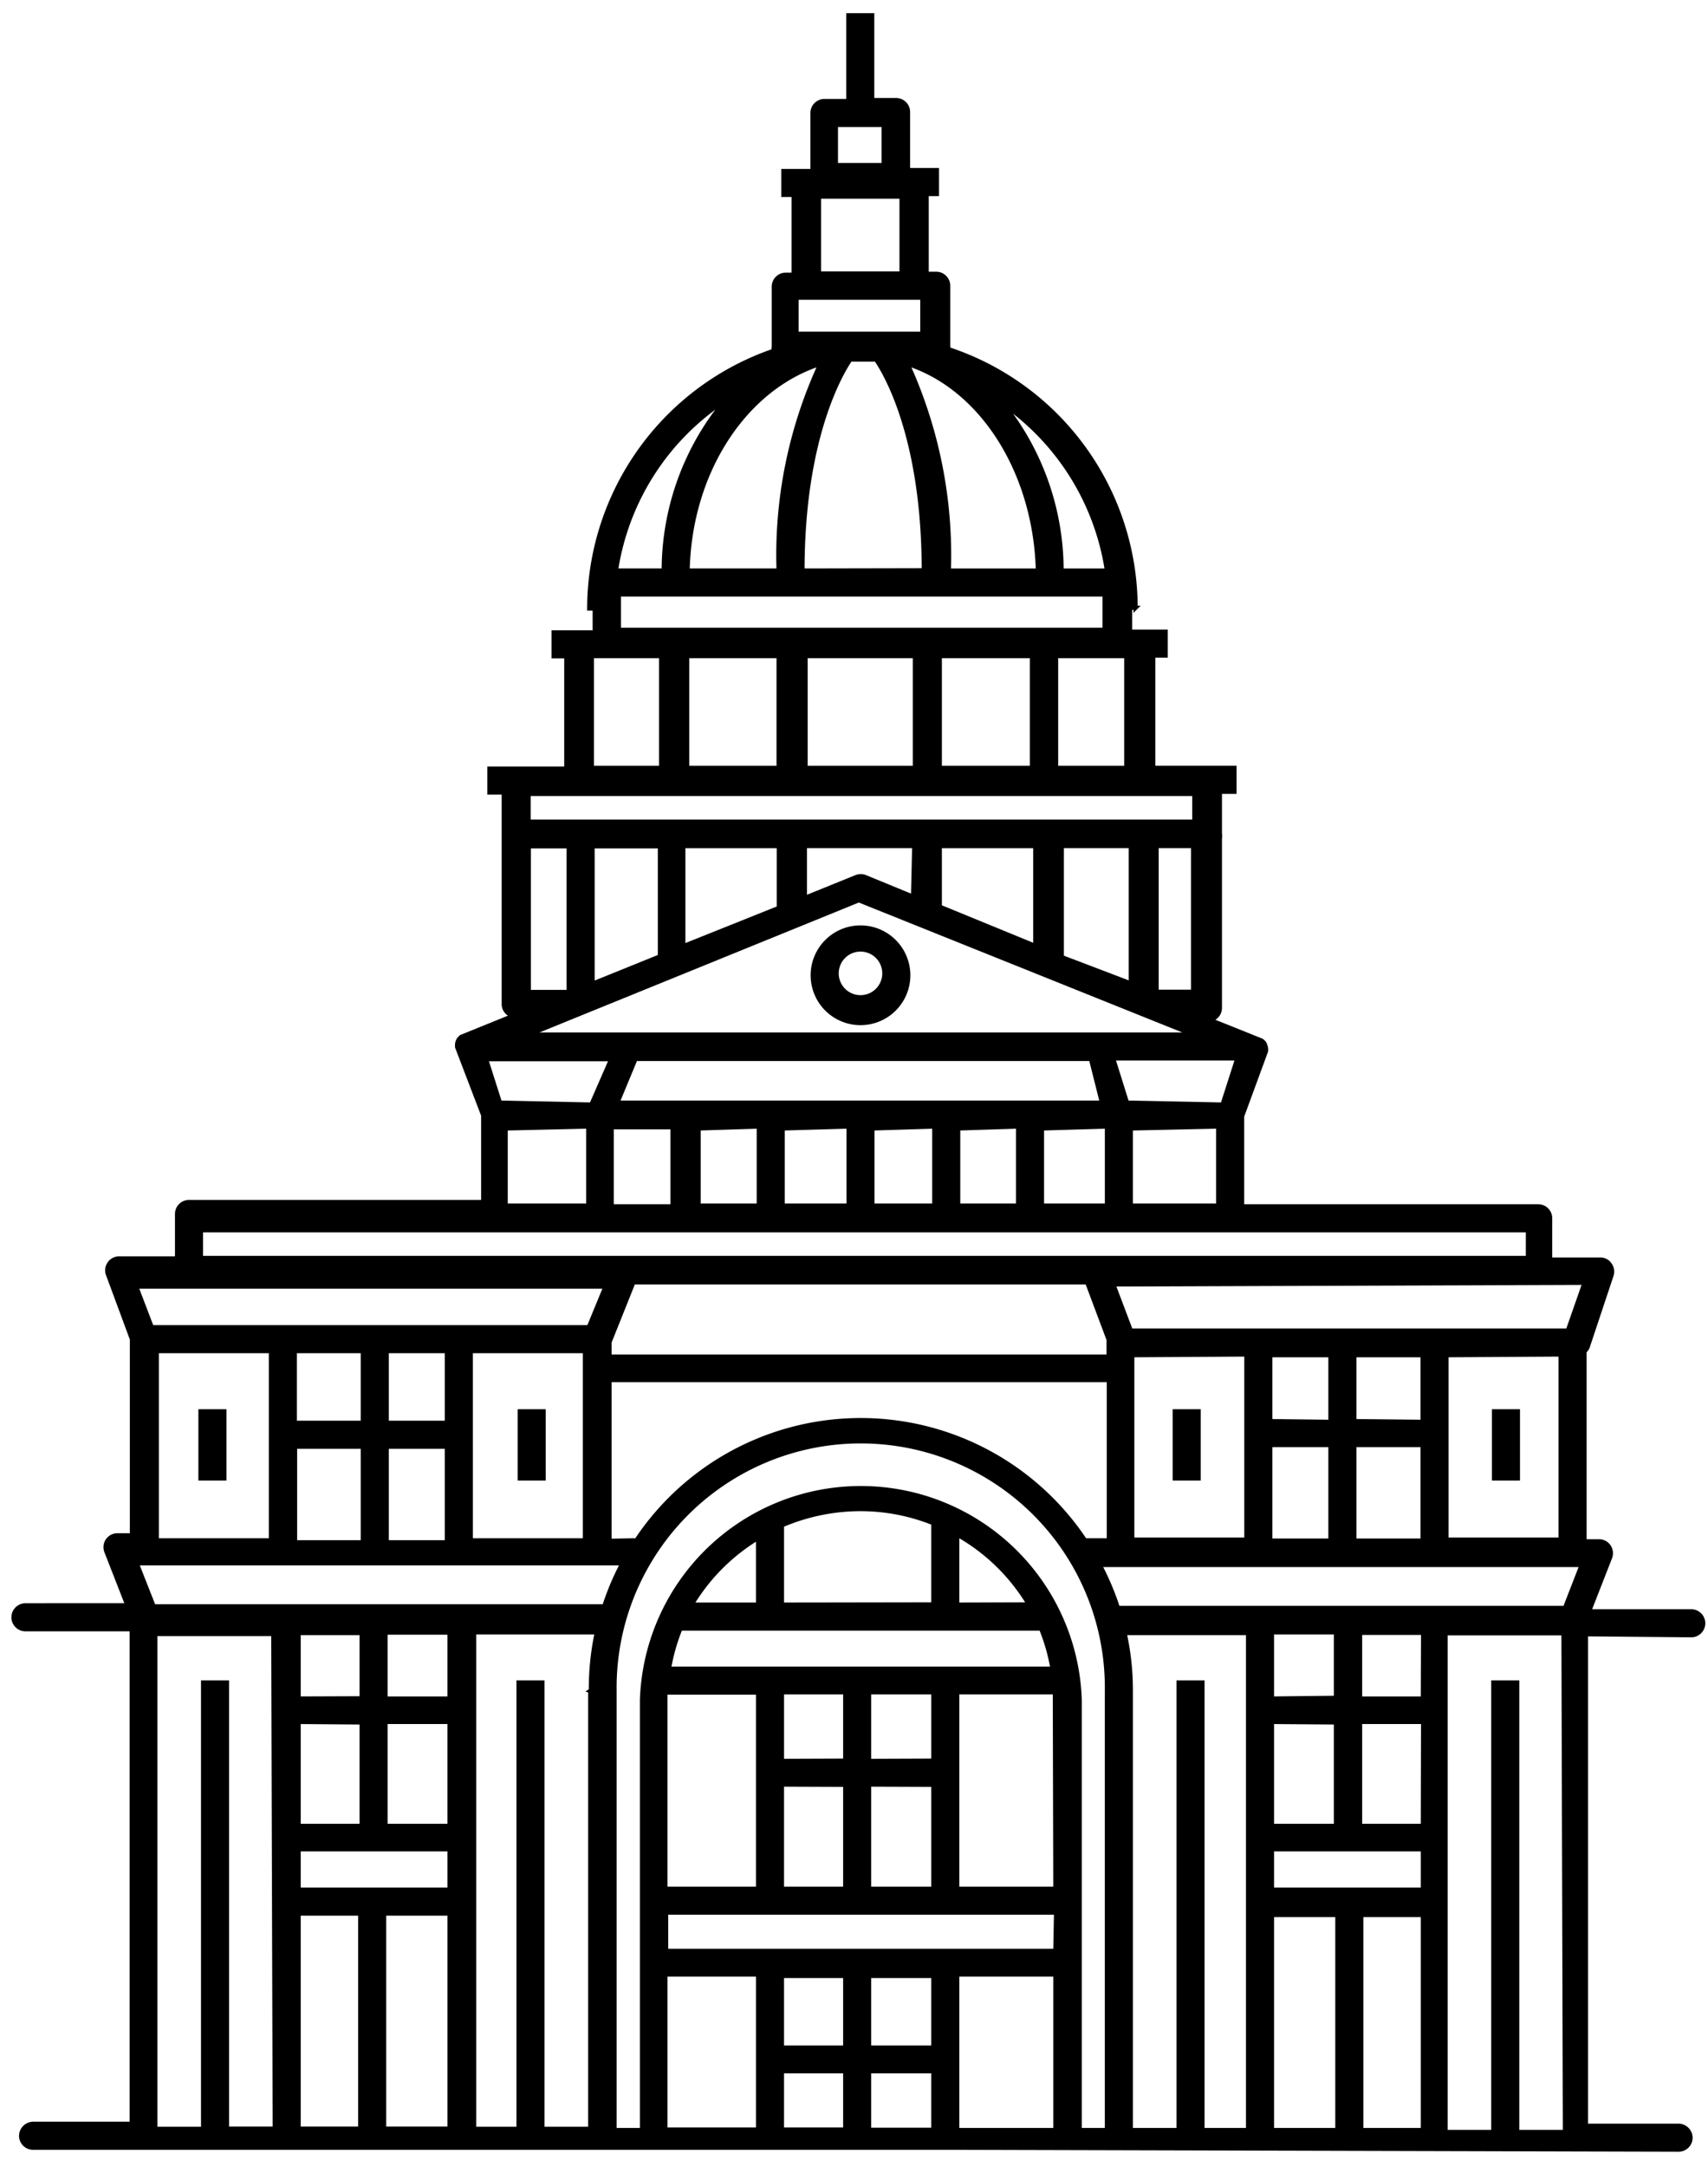 <?xml version="1.0" encoding="UTF-8"?>
<svg xmlns="http://www.w3.org/2000/svg" width="112" height="142" viewBox="0 0 112 142" fill="none">
  <path d="M14.712 92.492h-1.566v4.4h1.566v-4.4zM35.647 92.492h-1.566v4.4h1.566v-4.4zM99.534 92.492h-1.566v4.4h1.566v-4.4zM78.599 92.492h-1.566v4.4h1.566v-4.4z" fill="#000" stroke="#000" stroke-width=".275"></path>
  <path d="M110.902 107.165a.782.782 0 1 0 0-1.565H104.2l1.378-3.524a.787.787 0 0 0-.078-.72.765.765 0 0 0-.642-.344h-.955V88.563a.722.722 0 0 0 .204-.282l1.565-4.698a.77.77 0 0 0-.109-.704.72.72 0 0 0-.642-.329h-3.273v-2.709a.782.782 0 0 0-.783-.783H81.449v-5.903l1.565-4.26a.516.516 0 0 0 0-.218 1.062 1.062 0 0 0-.11-.314.673.673 0 0 0-.187-.172l-3.398-1.362a.783.783 0 0 0 .673-.767V54.943c.016-.104.016-.21 0-.313v-2.74h.956v-1.566h-5.324v-7.36h.814V41.4h-2.333v-1.566h.36a17.866 17.866 0 0 0-12.292-16.958.797.797 0 0 0 0-.203v-3.947a.783.783 0 0 0-.783-.782h-.626v-5.23h.673v-1.566h-1.895V7.342a.783.783 0 0 0-.783-.783h-1.566V1h-1.565v5.621h-1.566a.783.783 0 0 0-.783.783v3.805h-1.91v1.566h.673v5.23h-.517a.783.783 0 0 0-.783.783v3.93a.735.735 0 0 0 0 .267A17.898 17.898 0 0 0 38.638 39.88h.36v1.566h-2.693v1.566h.83v7.36h-5.042v1.566h.94V65.81a.768.768 0 0 0 .641.752l-3.398 1.378a.673.673 0 0 0-.188.172.69.69 0 0 0-.11.297 1.043 1.043 0 0 0 0 .22l1.708 4.462v5.684H12.394a.783.783 0 0 0-.783.783v2.913H7.806a.782.782 0 0 0-.72 1.065l1.566 4.227v12.856h-.955a.772.772 0 0 0-.77.695.784.784 0 0 0 .05.37l1.377 3.523H1.668a.786.786 0 0 0-.783.783.783.783 0 0 0 .783.783h6.968v32.413H2.154a.798.798 0 0 0-.768.799.78.78 0 0 0 .498.714.792.792 0 0 0 .3.053h60.459l47.429.125a.782.782 0 0 0 .783-.783.798.798 0 0 0-.783-.782h-6.075v-32.21l6.905.062zm-6.999-23.096-1.096 3.132H74.152l-1.143-3.022 30.894-.11zm-1.566 4.697v12.136h-7.485V88.814l7.485-.047zm-13.529 4.37v-4.322h4.478v4.368l-4.478-.047zm4.478 1.565v6.264h-4.478v-6.264h4.478zm-9.99-1.566v-4.322h3.946v4.37l-3.946-.048zm3.946 1.566v6.264h-3.946v-6.264h3.946zm-5.512-5.934v12.135h-7.484V88.814l7.484-.047zm-7.829-16.505-.908-2.897h8.142l-.97 3.023-6.264-.126zm5.982 1.566v5.183h-5.731v-5.057l5.73-.126zm-7.626-1.566H40.486l1.19-2.865h29.86l.721 2.865zm.329 1.566v5.183h-4.26v-5.057l4.26-.126zm-5.825 0v5.183h-3.93v-5.057l3.93-.126zm-5.496 0v5.183h-4.056v-5.057l4.056-.126zm-5.622 0v5.183h-4.322v-5.057l4.322-.126zm-5.887 0v5.183H45.81v-5.057l3.946-.126zm-16.974-1.566-.908-2.85h8.205l-1.3 2.976-5.997-.126zm5.793 1.566v5.183h-5.417v-5.057l5.417-.126zM56.317 59l21.922 8.8H34.675l21.64-8.8zm11.571 2.991-6.263-2.568v-3.977h6.263v6.545zm-8.017-3.225L56.74 57.48a.783.783 0 0 0-.595 0l-3.366 1.362v-3.398h7.171l-.078 3.32zm-8.8.736-6.264 2.505v-6.561h6.264v4.056zM40.11 73.875h3.993v5.183H40.11v-5.183zm29.516-11.149v-7.281h4.526v9.004l-4.526-1.723zm8.612 2.27h-2.395v-9.551h2.395v9.552zM40.58 41.275v-2.318h31.85v2.318H40.58zm27.089 1.722v7.329h-6.044v-7.329h6.044zm-7.673 0v7.329h-7.171v-7.329h7.171zm-8.94 0v7.329h-5.998v-7.329h5.997zm1.565-5.605c0-9.286 2.881-13.435 3.132-13.827H57.444c.376.532 3.132 4.698 3.132 13.811l-7.955.016zm16.63 5.605h4.603v7.329h-4.603v-7.329zm3.335-5.605H69.61a17.49 17.49 0 0 0-3.868-10.961 16.332 16.332 0 0 1 6.843 10.96zm-4.541 0H62.22a30.284 30.284 0 0 0-2.71-13.545c4.855 1.566 8.378 7.062 8.55 13.545h-.015zM54.813 8.187h3.132v2.631h-3.132v-2.63zm-1.111 4.698h5.417v5.042h-5.417v-5.042zm-1.472 6.624h8.252v2.364H52.23v-2.364zm1.566 4.337a29.892 29.892 0 0 0-2.74 13.545h-5.967c.141-6.546 3.805-11.98 8.706-13.545zm-6.17 2.317a17.459 17.459 0 0 0-4.102 11.228h-3.132a16.3 16.3 0 0 1 7.265-11.228h-.03zM38.81 42.996h4.541v7.329h-4.54v-7.329zm-4.15 9.035h43.657v1.817H34.66V52.03zm2.631 3.43v9.551h-2.615v-9.551h2.615zm1.566 0h4.416v7.218l-4.416 1.785v-9.003zm-25.68 25.163h87.015v1.816H13.177v-1.816zM39.97 100.98V90.442h32.742v10.507h-1.566a17.664 17.664 0 0 0-29.657.376v-.376l-1.519.031zm0-12.073v-.955l1.566-3.914h29.751l1.41 3.758v1.111H39.968zm-.266-4.587-1.096 2.661H9.952L8.934 84.32h30.769zm-1.347 4.227v12.402h-7.485V88.547h7.485zM25.36 93.245v-4.698h3.945v4.698H25.36zm3.945 1.566v6.263H25.36v-6.263h3.945zm-9.974-1.566v-4.698h4.463v4.698H19.33zm4.463 1.566v6.263h-4.447v-6.263h4.447zm-6.029-6.264v12.402H10.28V88.547h7.485zm.25 50.953h-3.131v-29.234h-1.566v29.25h-3.132v-32.429h7.736l.094 32.413zm5.607 0h-4.04v-14.092h4.04V139.5zm5.856 0h-4.29v-14.092h4.29V139.5zm0-15.658h-9.896v-2.647h9.896v2.647zm-5.763-10.961v6.78h-4.133v-6.812l4.133.032zm-4.133-1.566v-4.291h4.133v4.275l-4.133.016zm9.896 8.346H25.28v-6.812h4.197v6.812zm0-8.346H25.28v-4.322h4.197v4.322zm9.223-.501v28.702h-3.132v-29.25h-1.566v29.25h-2.912v-32.539h8.048a17.37 17.37 0 0 0-.391 3.806l-.047.031zm.783-5.214v-.329H10.077l-1.112-2.819h31.85a17.511 17.511 0 0 0-1.284 3.116l-.047.032zm10.225 33.963h-6.076v-10.162h6.076v10.162zm5.715 0h-4.15v-3.821h4.15v3.821zm0-5.371h-4.15v-4.697h4.15v4.697zm5.778 5.387H56.99v-3.837h4.212v3.837zm0-5.387H56.99v-4.697h4.212v4.697zm8.002 5.402h-6.436v-10.193h6.436v10.193zm0-11.744H43.68v-2.505h25.57l-.046 2.505zm-.94-21.123c.345.847.597 1.729.752 2.631H43.868c.155-.902.407-1.784.752-2.631h23.644zm-22.908-1.566a12.777 12.777 0 0 1 4.353-4.369v4.369h-4.353zm5.919 0v-5.199a13.107 13.107 0 0 1 5.136-1.064c1.641-.001 3.267.313 4.791.924v5.323l-9.927.016zm11.493 0v-4.588a12.784 12.784 0 0 1 4.697 4.572l-4.697.016zm-5.778 10.241v-4.494h4.212v4.478l-4.212.016zm4.212 1.566v6.811H56.99v-6.827l4.212.016zm-9.927-1.566v-4.494h4.149v4.478l-4.15.016zm4.149 1.566v6.811h-4.15v-6.827l4.15.016zm-5.715-6.045v12.856h-6.076v-12.856h6.076zm19.495 12.856h-6.436v-12.871h6.404v.485l.032 12.386zm3.382 15.815H70.8v-28.185a14.36 14.36 0 0 0-24.336-9.846 14.36 14.36 0 0 0-4.366 9.846v28.185h-1.801v-28.811a16.145 16.145 0 1 1 32.288 0v28.811zm9.254 0h-2.99v-29.328h-1.567v29.328h-3.131v-28.811c0-1.264-.137-2.524-.407-3.759h8.095v32.57zm5.856 0h-4.29v-14.092h4.29v14.092zm5.606 0h-4.04v-14.092h4.04v14.092zm0-15.752h-9.896v-2.647h9.896v2.647zm-5.7-10.961v6.78h-4.196v-6.812l4.196.032zm-4.196-1.566v-4.338h4.196v4.291l-4.196.047zm9.896 8.346h-4.118v-6.812h4.134l-.016 6.812zm0-8.346h-4.118v-4.306h4.134l-.016 4.306zm9.317 28.405h-3.132v-29.454h-1.566v29.454H94.79v-32.68h7.735l.094 32.68zm0-34.34H73.306a17.929 17.929 0 0 0-1.19-2.818h31.599l-1.096 2.818z" fill="#000" stroke="#000" stroke-width=".275"></path>
  <path d="M56.426 60.784a3.132 3.132 0 1 0 0 6.264 3.132 3.132 0 0 0 0-6.264zm0 4.572a1.565 1.565 0 1 1 0-3.13 1.565 1.565 0 0 1 0 3.13z" fill="#000" stroke="#000" stroke-width=".275"></path>
</svg>
